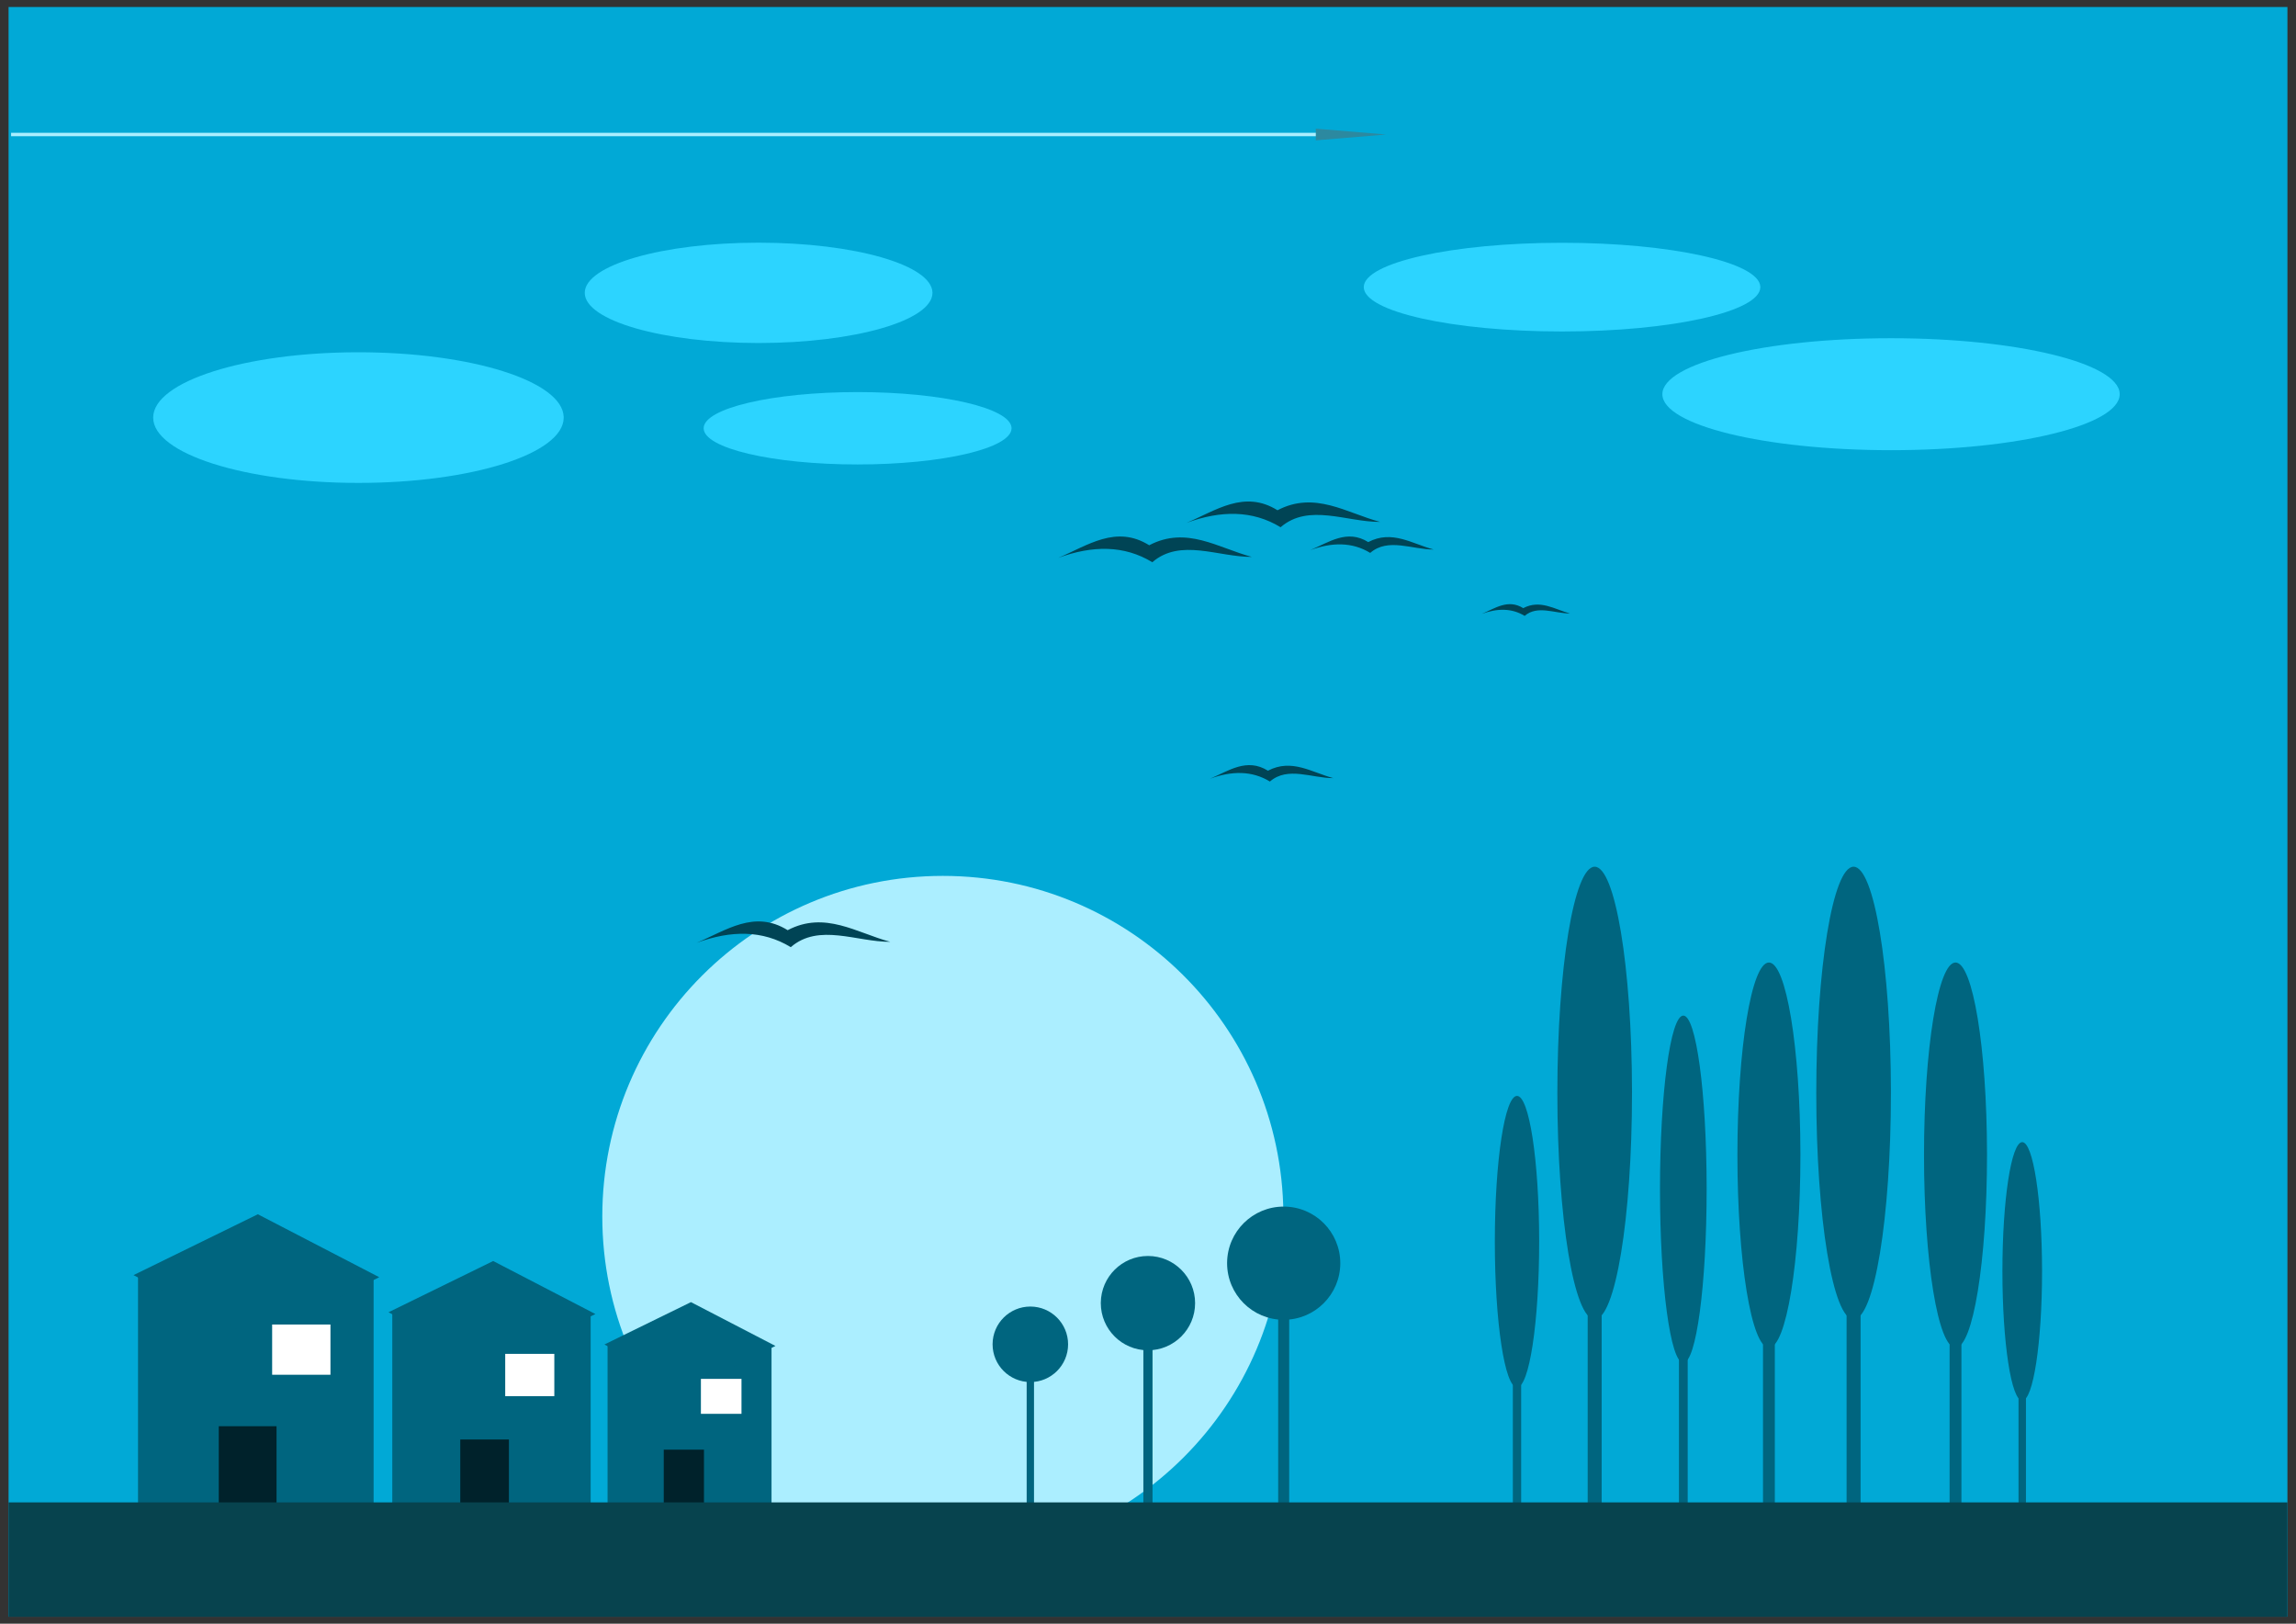 <?xml version="1.0" encoding="UTF-8" standalone="no"?>
<!-- Created with Inkscape (http://www.inkscape.org/) -->

<svg
   xmlns:dc="http://purl.org/dc/elements/1.1/"
   xmlns:cc="http://creativecommons.org/ns#"
   xmlns:rdf="http://www.w3.org/1999/02/22-rdf-syntax-ns#"
   xmlns:svg="http://www.w3.org/2000/svg"
   xmlns="http://www.w3.org/2000/svg"
   xmlns:sodipodi="http://sodipodi.sourceforge.net/DTD/sodipodi-0.dtd"
   xmlns:inkscape="http://www.inkscape.org/namespaces/inkscape"
   width="1052.362"
   height="744.094"
   id="svg2"
   version="1.1"
   inkscape:version="0.48+devel r9772"
   sodipodi:docname="New document 1">
  <rect width="100%" height="100%" fill="#333333" stroke="none"/>
  <defs
     id="defs4" />
  <sodipodi:namedview
     id="base"
     pagecolor="#ffffff"
     bordercolor="#666666"
     borderopacity="1.0"
     inkscape:pageopacity="0.0"
     inkscape:pageshadow="2"
     inkscape:zoom="0.93536509"
     inkscape:cx="660.3533"
     inkscape:cy="372.04724"
     inkscape:document-units="px"
     inkscape:current-layer="layer1"
     showgrid="false"
     inkscape:window-width="1440"
     inkscape:window-height="851"
     inkscape:window-x="0"
     inkscape:window-y="1"
     inkscape:window-maximized="1" />
  <g
     inkscape:label="Layer 1"
     inkscape:groupmode="layer"
     id="layer1"
     transform="translate(0,-308.268)">
    <g
       id="g3603"
       transform="translate(0.718,-2.1026613e-6)">
      <g
         style="stroke:none"
         id="g3512">
        <rect
           style="color:#000000;fill:#01a9d6;fill-opacity:1;stroke:none;stroke-width:1px;marker:none;visibility:visible;display:inline;overflow:visible;enable-background:accumulate"
           id="rect3080"
           width="1044.512"
           height="737.68"
           x="3.207"
           y="311.475" />
        <g
           style="stroke:none"
           id="g3314"
           transform="translate(0,-8)">
          <g
             transform="translate(0,7.484)"
             style="fill:#00657f;fill-opacity:1;stroke:none"
             id="g3274">
            <path
               sodipodi:type="arc"
               style="color:#000000;fill:#00657f;fill-opacity:1;stroke:none;stroke-width:1;marker:none;visibility:visible;display:inline;overflow:visible;enable-background:accumulate"
               id="path3270"
               sodipodi:cx="848.86639"
               sodipodi:cy="501.40851"
               sodipodi:rx="17.105619"
               sodipodi:ry="103.70282"
               d="m 865.972,501.409 c 0,57.273 -7.658,103.703 -17.106,103.703 -9.447,0 -17.106,-46.429 -17.106,-103.703 0,-57.273 7.658,-103.703 17.106,-103.703 9.389,0 17.024,45.883 17.105,102.804"
               transform="translate(0,308.268)"
               sodipodi:start="0"
               sodipodi:end="6.2745164"
               sodipodi:open="true" />
            <rect
               style="color:#000000;fill:#00657f;fill-opacity:1;stroke:none;stroke-width:1px;marker:none;visibility:visible;display:inline;overflow:visible;enable-background:accumulate"
               id="rect3272"
               width="6.415"
               height="95.15"
               x="845.659"
               y="904.826" />
          </g>
          <g
             transform="matrix(0.844,0,0,0.851,179.141,156.571)"
             id="g3278"
             style="fill:#00657f;fill-opacity:1;stroke:none">
            <path
               sodipodi:open="true"
               sodipodi:end="6.2745164"
               sodipodi:start="0"
               transform="translate(0,308.268)"
               d="m 865.972,501.409 c 0,57.273 -7.658,103.703 -17.106,103.703 -9.447,0 -17.106,-46.429 -17.106,-103.703 0,-57.273 7.658,-103.703 17.106,-103.703 9.389,0 17.024,45.883 17.105,102.804"
               sodipodi:ry="103.70282"
               sodipodi:rx="17.105619"
               sodipodi:cy="501.40851"
               sodipodi:cx="848.86639"
               id="path3280"
               style="color:#000000;fill:#00657f;fill-opacity:1;stroke:none;stroke-width:1;marker:none;visibility:visible;display:inline;overflow:visible;enable-background:accumulate"
               sodipodi:type="arc" />
            <rect
               y="904.826"
               x="845.659"
               height="95.15"
               width="6.415"
               id="rect3282"
               style="color:#000000;fill:#00657f;fill-opacity:1;stroke:none;stroke-width:1px;marker:none;visibility:visible;display:inline;overflow:visible;enable-background:accumulate" />
          </g>
          <g
             style="fill:#00657f;fill-opacity:1;stroke:none"
             id="g3284"
             transform="matrix(0.844,0,0,0.851,93.613,156.571)">
            <path
               sodipodi:type="arc"
               style="color:#000000;fill:#00657f;fill-opacity:1;stroke:none;stroke-width:1;marker:none;visibility:visible;display:inline;overflow:visible;enable-background:accumulate"
               id="path3286"
               sodipodi:cx="848.86639"
               sodipodi:cy="501.40851"
               sodipodi:rx="17.105619"
               sodipodi:ry="103.70282"
               d="m 865.972,501.409 c 0,57.273 -7.658,103.703 -17.106,103.703 -9.447,0 -17.106,-46.429 -17.106,-103.703 0,-57.273 7.658,-103.703 17.106,-103.703 9.389,0 17.024,45.883 17.105,102.804"
               transform="translate(0,308.268)"
               sodipodi:start="0"
               sodipodi:end="6.2745164"
               sodipodi:open="true" />
            <rect
               style="color:#000000;fill:#00657f;fill-opacity:1;stroke:none;stroke-width:1px;marker:none;visibility:visible;display:inline;overflow:visible;enable-background:accumulate"
               id="rect3288"
               width="6.415"
               height="95.15"
               x="845.659"
               y="904.826" />
          </g>
          <g
             transform="matrix(0.625,0,0,0.767,240.281,240.205)"
             id="g3290"
             style="fill:#00657f;fill-opacity:1;stroke:none">
            <path
               sodipodi:open="true"
               sodipodi:end="6.2745164"
               sodipodi:start="0"
               transform="translate(0,308.268)"
               d="m 865.972,501.409 c 0,57.273 -7.658,103.703 -17.106,103.703 -9.447,0 -17.106,-46.429 -17.106,-103.703 0,-57.273 7.658,-103.703 17.106,-103.703 9.389,0 17.024,45.883 17.105,102.804"
               sodipodi:ry="103.70282"
               sodipodi:rx="17.105619"
               sodipodi:cy="501.40851"
               sodipodi:cx="848.86639"
               id="path3292"
               style="color:#000000;fill:#00657f;fill-opacity:1;stroke:none;stroke-width:1;marker:none;visibility:visible;display:inline;overflow:visible;enable-background:accumulate"
               sodipodi:type="arc" />
            <rect
               y="904.826"
               x="845.659"
               height="95.15"
               width="6.415"
               id="rect3294"
               style="color:#000000;fill:#00657f;fill-opacity:1;stroke:none;stroke-width:1px;marker:none;visibility:visible;display:inline;overflow:visible;enable-background:accumulate" />
          </g>
          <g
             transform="translate(-118.67,7.484)"
             id="g3296"
             style="fill:#00657f;fill-opacity:1;stroke:none">
            <path
               sodipodi:open="true"
               sodipodi:end="6.2745164"
               sodipodi:start="0"
               transform="translate(0,308.268)"
               d="m 865.972,501.409 c 0,57.273 -7.658,103.703 -17.106,103.703 -9.447,0 -17.106,-46.429 -17.106,-103.703 0,-57.273 7.658,-103.703 17.106,-103.703 9.389,0 17.024,45.883 17.105,102.804"
               sodipodi:ry="103.70282"
               sodipodi:rx="17.105619"
               sodipodi:cy="501.40851"
               sodipodi:cx="848.86639"
               id="path3298"
               style="color:#000000;fill:#00657f;fill-opacity:1;stroke:none;stroke-width:1;marker:none;visibility:visible;display:inline;overflow:visible;enable-background:accumulate"
               sodipodi:type="arc" />
            <rect
               y="904.826"
               x="845.659"
               height="95.15"
               width="6.415"
               id="rect3300"
               style="color:#000000;fill:#00657f;fill-opacity:1;stroke:none;stroke-width:1px;marker:none;visibility:visible;display:inline;overflow:visible;enable-background:accumulate" />
          </g>
          <g
             style="fill:#00657f;fill-opacity:1;stroke:none"
             id="g3302"
             transform="matrix(0.594,0,0,0.644,190.367,363.839)">
            <path
               sodipodi:type="arc"
               style="color:#000000;fill:#00657f;fill-opacity:1;stroke:none;stroke-width:1;marker:none;visibility:visible;display:inline;overflow:visible;enable-background:accumulate"
               id="path3304"
               sodipodi:cx="848.86639"
               sodipodi:cy="501.40851"
               sodipodi:rx="17.105619"
               sodipodi:ry="103.70282"
               d="m 865.972,501.409 c 0,57.273 -7.658,103.703 -17.106,103.703 -9.447,0 -17.106,-46.429 -17.106,-103.703 0,-57.273 7.658,-103.703 17.106,-103.703 9.389,0 17.024,45.883 17.105,102.804"
               transform="translate(0,308.268)"
               sodipodi:start="0"
               sodipodi:end="6.2745164"
               sodipodi:open="true" />
            <rect
               style="color:#000000;fill:#00657f;fill-opacity:1;stroke:none;stroke-width:1px;marker:none;visibility:visible;display:inline;overflow:visible;enable-background:accumulate"
               id="rect3306"
               width="6.415"
               height="95.15"
               x="845.659"
               y="904.826" />
          </g>
          <g
             transform="matrix(0.531,0,0,0.571,475.416,436.564)"
             id="g3308"
             style="fill:#00657f;fill-opacity:1;stroke:none">
            <path
               sodipodi:open="true"
               sodipodi:end="6.2745164"
               sodipodi:start="0"
               transform="translate(0,308.268)"
               d="m 865.972,501.409 c 0,57.273 -7.658,103.703 -17.106,103.703 -9.447,0 -17.106,-46.429 -17.106,-103.703 0,-57.273 7.658,-103.703 17.106,-103.703 9.389,0 17.024,45.883 17.105,102.804"
               sodipodi:ry="103.70282"
               sodipodi:rx="17.105619"
               sodipodi:cy="501.40851"
               sodipodi:cx="848.86639"
               id="path3310"
               style="color:#000000;fill:#00657f;fill-opacity:1;stroke:none;stroke-width:1;marker:none;visibility:visible;display:inline;overflow:visible;enable-background:accumulate"
               sodipodi:type="arc" />
            <rect
               y="904.826"
               x="845.659"
               height="95.15"
               width="6.415"
               id="rect3312"
               style="color:#000000;fill:#00657f;fill-opacity:1;stroke:none;stroke-width:1px;marker:none;visibility:visible;display:inline;overflow:visible;enable-background:accumulate" />
          </g>
        </g>
        <path
           sodipodi:type="arc"
           style="color:#000000;fill:#abeeff;fill-opacity:1;stroke:none;stroke-width:1;marker:none;visibility:visible;display:inline;overflow:visible;enable-background:accumulate"
           id="path3268"
           sodipodi:cx="238.40958"
           sodipodi:cy="377.39276"
           sodipodi:rx="156.08879"
           sodipodi:ry="156.08879"
           d="m 394.498,377.393 c 0,86.205 -69.883,156.089 -156.089,156.089 -86.205,0 -156.089,-69.883 -156.089,-156.089 0,-86.205 69.883,-156.089 156.089,-156.089 85.677,0 155.34,69.061 156.083,154.736"
           transform="translate(193.02,488.356)"
           sodipodi:start="0"
           sodipodi:end="6.2745164"
           sodipodi:open="true" />
        <g
           style="stroke:none"
           transform="matrix(-0.674,0,0,0.674,924.165,326.294)"
           id="g3246">
          <g
             style="stroke:none"
             id="g3248">
            <g
               transform="translate(3.8146973e-6,0)"
               style="fill:#00657f;fill-opacity:1;stroke:none"
               id="g3250">
              <path
                 sodipodi:type="arc"
                 style="color:#000000;fill:#00657f;fill-opacity:1;stroke:none;stroke-width:1;marker:none;visibility:visible;display:inline;overflow:visible;enable-background:accumulate"
                 id="path3252"
                 sodipodi:cx="499.27029"
                 sodipodi:cy="523.85962"
                 sodipodi:rx="38.487644"
                 sodipodi:ry="38.487644"
                 d="m 537.758,523.86 c 0,21.256 -17.232,38.488 -38.488,38.488 -21.256,0 -38.488,-17.232 -38.488,-38.488 0,-21.256 17.232,-38.488 38.488,-38.488 21.126,0 38.303,17.029 38.486,38.154"
                 transform="translate(0,308.268)"
                 sodipodi:start="0"
                 sodipodi:end="6.2745164"
                 sodipodi:open="true" />
              <rect
                 style="color:#000000;fill:#00657f;fill-opacity:1;stroke:none;stroke-width:1px;marker:none;visibility:visible;display:inline;overflow:visible;enable-background:accumulate"
                 id="rect3254"
                 width="7.484"
                 height="131.499"
                 x="495.528"
                 y="865.269" />
            </g>
            <g
               transform="matrix(0.833,0,0,0.833,175.689,166.128)"
               id="g3256"
               style="fill:#00657f;fill-opacity:1;stroke:none">
              <path
                 sodipodi:open="true"
                 sodipodi:end="6.2745164"
                 sodipodi:start="0"
                 transform="translate(0,308.268)"
                 d="m 537.758,523.86 c 0,21.256 -17.232,38.488 -38.488,38.488 -21.256,0 -38.488,-17.232 -38.488,-38.488 0,-21.256 17.232,-38.488 38.488,-38.488 21.126,0 38.303,17.029 38.486,38.154"
                 sodipodi:ry="38.487644"
                 sodipodi:rx="38.487644"
                 sodipodi:cy="523.85962"
                 sodipodi:cx="499.27029"
                 id="path3258"
                 style="color:#000000;fill:#00657f;fill-opacity:1;stroke:none;stroke-width:1;marker:none;visibility:visible;display:inline;overflow:visible;enable-background:accumulate"
                 sodipodi:type="arc" />
              <rect
                 y="865.269"
                 x="495.528"
                 height="131.499"
                 width="7.484"
                 id="rect3260"
                 style="color:#000000;fill:#00657f;fill-opacity:1;stroke:none;stroke-width:1px;marker:none;visibility:visible;display:inline;overflow:visible;enable-background:accumulate" />
            </g>
            <g
               style="fill:#00657f;fill-opacity:1;stroke:none"
               id="g3262"
               transform="matrix(0.667,0,0,0.667,338.549,332.256)">
              <path
                 sodipodi:type="arc"
                 style="color:#000000;fill:#00657f;fill-opacity:1;stroke:none;stroke-width:1;marker:none;visibility:visible;display:inline;overflow:visible;enable-background:accumulate"
                 id="path3264"
                 sodipodi:cx="499.27029"
                 sodipodi:cy="523.85962"
                 sodipodi:rx="38.487644"
                 sodipodi:ry="38.487644"
                 d="m 537.758,523.86 c 0,21.256 -17.232,38.488 -38.488,38.488 -21.256,0 -38.488,-17.232 -38.488,-38.488 0,-21.256 17.232,-38.488 38.488,-38.488 21.126,0 38.303,17.029 38.486,38.154"
                 transform="translate(0,308.268)"
                 sodipodi:start="0"
                 sodipodi:end="6.2745164"
                 sodipodi:open="true" />
              <rect
                 style="color:#000000;fill:#00657f;fill-opacity:1;stroke:none;stroke-width:1px;marker:none;visibility:visible;display:inline;overflow:visible;enable-background:accumulate"
                 id="rect3266"
                 width="7.484"
                 height="131.499"
                 x="495.528"
                 y="865.269" />
            </g>
          </g>
        </g>
        <g
           style="stroke:none"
           id="g3180"
           transform="matrix(1,0,0,0.828,0,171.372)">
          <g
             style="stroke:none"
             id="g3102">
            <g
               style="stroke:none"
               id="g3096">
              <g
                 style="stroke:none"
                 id="g3088">
                <rect
                   style="color:#000000;fill:#00657f;fill-opacity:1;stroke:none;stroke-width:1px;marker:none;visibility:visible;display:inline;overflow:visible;enable-background:accumulate"
                   id="rect3084"
                   width="107.979"
                   height="127.223"
                   x="62.543"
                   y="871.684" />
                <rect
                   y="728.749"
                   x="878.437"
                   height="66.185"
                   width="65.623"
                   id="rect3086"
                   style="color:#000000;fill:#00657f;fill-opacity:1;stroke:none;stroke-width:1px;marker:none;visibility:visible;display:inline;overflow:visible;enable-background:accumulate"
                   transform="matrix(0.848,0.531,-0.861,0.509,0,0)" />
              </g>
              <rect
                 style="color:#000000;fill:#00222b;stroke:none;stroke-width:1.246px;marker:none;visibility:visible;display:inline;overflow:visible;enable-background:accumulate"
                 id="rect3094"
                 width="26.481"
                 height="43.587"
                 x="99.55"
                 y="954.697" />
            </g>
            <rect
               style="color:#000000;fill:#ffffff;stroke:none;stroke-width:1px;marker:none;visibility:visible;display:inline;overflow:visible;enable-background:accumulate"
               id="rect3092"
               width="26.728"
               height="27.797"
               x="124.016"
               y="590.144"
               transform="translate(0,308.268)" />
          </g>
          <g
             transform="matrix(0.842,0,0,0.842,126.425,158.19)"
             id="g3110"
             style="stroke:none">
            <g
               id="g3112"
               style="stroke:none">
              <g
                 id="g3114"
                 style="stroke:none">
                <rect
                   y="871.684"
                   x="62.543"
                   height="127.223"
                   width="107.979"
                   id="rect3116"
                   style="color:#000000;fill:#00657f;fill-opacity:1;stroke:none;stroke-width:1px;marker:none;visibility:visible;display:inline;overflow:visible;enable-background:accumulate" />
                <rect
                   transform="matrix(0.848,0.531,-0.861,0.509,0,0)"
                   style="color:#000000;fill:#00657f;fill-opacity:1;stroke:none;stroke-width:1px;marker:none;visibility:visible;display:inline;overflow:visible;enable-background:accumulate"
                   id="rect3118"
                   width="65.623"
                   height="66.185"
                   x="878.437"
                   y="728.749" />
              </g>
              <rect
                 y="954.697"
                 x="99.55"
                 height="43.587"
                 width="26.481"
                 id="rect3120"
                 style="color:#000000;fill:#00222b;stroke:none;stroke-width:1.246px;marker:none;visibility:visible;display:inline;overflow:visible;enable-background:accumulate" />
            </g>
            <rect
               transform="translate(0,308.268)"
               y="590.144"
               x="124.016"
               height="27.797"
               width="26.728"
               id="rect3122"
               style="color:#000000;fill:#ffffff;stroke:none;stroke-width:1px;marker:none;visibility:visible;display:inline;overflow:visible;enable-background:accumulate" />
          </g>
          <g
             style="stroke:none"
             id="g3124"
             transform="matrix(0.696,0,0,0.696,234.224,303.197)">
            <g
               style="stroke:none"
               id="g3126">
              <g
                 style="stroke:none"
                 id="g3128">
                <rect
                   style="color:#000000;fill:#00657f;fill-opacity:1;stroke:none;stroke-width:1px;marker:none;visibility:visible;display:inline;overflow:visible;enable-background:accumulate"
                   id="rect3130"
                   width="107.979"
                   height="127.223"
                   x="62.543"
                   y="871.684" />
                <rect
                   y="728.749"
                   x="878.437"
                   height="66.185"
                   width="65.623"
                   id="rect3132"
                   style="color:#000000;fill:#00657f;fill-opacity:1;stroke:none;stroke-width:1px;marker:none;visibility:visible;display:inline;overflow:visible;enable-background:accumulate"
                   transform="matrix(0.848,0.531,-0.861,0.509,0,0)" />
              </g>
              <rect
                 style="color:#000000;fill:#00222b;stroke:none;stroke-width:1.246px;marker:none;visibility:visible;display:inline;overflow:visible;enable-background:accumulate"
                 id="rect3134"
                 width="26.481"
                 height="43.587"
                 x="99.55"
                 y="954.697" />
            </g>
            <rect
               style="color:#000000;fill:#ffffff;stroke:none;stroke-width:1px;marker:none;visibility:visible;display:inline;overflow:visible;enable-background:accumulate"
               id="rect3136"
               width="26.728"
               height="27.797"
               x="124.016"
               y="590.144"
               transform="translate(0,308.268)" />
          </g>
        </g>
        <rect
           y="996.769"
           x="3.207"
           height="52.386"
           width="1044.512"
           id="rect3082"
           style="color:#000000;fill:#07434e;fill-opacity:1;stroke:none;stroke-width:1px;marker:none;visibility:visible;display:inline;overflow:visible;enable-background:accumulate" />
        <path
           sodipodi:type="arc"
           style="color:#000000;fill:#2cd4ff;fill-opacity:1;stroke:none;stroke-width:1;marker:none;visibility:visible;display:inline;overflow:visible;enable-background:accumulate"
           id="path3337"
           sodipodi:cx="163.57249"
           sodipodi:cy="191.36913"
           sodipodi:rx="94.08091"
           sodipodi:ry="29.934835"
           d="m 257.653,191.369 c 0,16.533 -42.121,29.935 -94.081,29.935 -51.959,0 -94.081,-13.402 -94.081,-29.935 0,-16.533 42.121,-29.935 94.081,-29.935 51.641,0 93.63,13.245 94.077,29.675"
           transform="translate(0,308.268)"
           sodipodi:start="0"
           sodipodi:end="6.2745164"
           sodipodi:open="true" />
        <path
           sodipodi:open="true"
           sodipodi:end="6.2745164"
           sodipodi:start="0"
           transform="matrix(0.847,0,0,0.768,208.444,295.496)"
           d="m 257.653,191.369 c 0,16.533 -42.121,29.935 -94.081,29.935 -51.959,0 -94.081,-13.402 -94.081,-29.935 0,-16.533 42.121,-29.935 94.081,-29.935 51.641,0 93.63,13.245 94.077,29.675"
           sodipodi:ry="29.934835"
           sodipodi:rx="94.08091"
           sodipodi:cy="191.36913"
           sodipodi:cx="163.57249"
           id="path3352"
           style="color:#000000;fill:#2cd4ff;fill-opacity:1;stroke:none;stroke-width:1;marker:none;visibility:visible;display:inline;overflow:visible;enable-background:accumulate"
           sodipodi:type="arc" />
        <path
           sodipodi:type="arc"
           style="color:#000000;fill:#2cd4ff;fill-opacity:1;stroke:none;stroke-width:1;marker:none;visibility:visible;display:inline;overflow:visible;enable-background:accumulate"
           id="path3354"
           sodipodi:cx="163.57249"
           sodipodi:cy="191.36913"
           sodipodi:rx="94.08091"
           sodipodi:ry="29.934835"
           d="m 257.653,191.369 c 0,16.533 -42.121,29.935 -94.081,29.935 -51.959,0 -94.081,-13.402 -94.081,-29.935 0,-16.533 42.121,-29.935 94.081,-29.935 51.641,0 93.63,13.245 94.077,29.675"
           transform="matrix(0.75,0,0,0.554,269.681,398.511)"
           sodipodi:start="0"
           sodipodi:end="6.2745164"
           sodipodi:open="true" />
        <path
           sodipodi:open="true"
           sodipodi:end="6.2745164"
           sodipodi:start="0"
           transform="matrix(1.114,0,0,0.857,683.812,324.915)"
           d="m 257.653,191.369 c 0,16.533 -42.121,29.935 -94.081,29.935 -51.959,0 -94.081,-13.402 -94.081,-29.935 0,-16.533 42.121,-29.935 94.081,-29.935 51.641,0 93.63,13.245 94.077,29.675"
           sodipodi:ry="29.934835"
           sodipodi:rx="94.08091"
           sodipodi:cy="191.36913"
           sodipodi:cx="163.57249"
           id="path3356"
           style="color:#000000;fill:#2cd4ff;fill-opacity:1;stroke:none;stroke-width:1;marker:none;visibility:visible;display:inline;overflow:visible;enable-background:accumulate"
           sodipodi:type="arc" />
        <path
           sodipodi:type="arc"
           style="color:#000000;fill:#2cd4ff;fill-opacity:1;stroke:none;stroke-width:1;marker:none;visibility:visible;display:inline;overflow:visible;enable-background:accumulate"
           id="path3358"
           sodipodi:cx="163.57249"
           sodipodi:cy="191.36913"
           sodipodi:rx="94.08091"
           sodipodi:ry="29.934835"
           d="m 257.653,191.369 c 0,16.533 -42.121,29.935 -94.081,29.935 -51.959,0 -94.081,-13.402 -94.081,-29.935 0,-16.533 42.121,-29.935 94.081,-29.935 51.641,0 93.63,13.245 94.077,29.675"
           transform="matrix(0.966,0,0,0.679,557.233,309.91)"
           sodipodi:start="0"
           sodipodi:end="6.2745164"
           sodipodi:open="true" />
        <path
           style="color:#000000;fill:#004455;stroke:none;stroke-width:1.312px;marker:none;visibility:visible;display:inline;overflow:visible;enable-background:accumulate"
           d="m 484.303,563.921 c 13.468,-5.637 26.465,-15.278 41.716,-5.779 17.099,-8.977 31.652,1.252 47.019,5.335 -15.366,0.09 -32.745,-8.678 -45.605,2.445 -12.883,-7.869 -27.421,-7.755 -43.13,-2.001 z"
           id="path3360"
           inkscape:connector-curvature="0"
           sodipodi:nodetypes="ccccc" />
        <path
           sodipodi:nodetypes="ccccc"
           inkscape:connector-curvature="0"
           id="path3362"
           d="m 543.103,547.884 c 13.468,-5.637 26.465,-15.278 41.716,-5.779 17.099,-8.977 31.652,1.252 47.019,5.335 -15.366,0.09 -32.745,-8.678 -45.605,2.445 -12.883,-7.869 -27.421,-7.755 -43.13,-2.001 z"
           style="color:#000000;fill:#004455;stroke:none;stroke-width:1.312px;marker:none;visibility:visible;display:inline;overflow:visible;enable-background:accumulate" />
        <path
           style="color:#000000;fill:#004455;stroke:none;stroke-width:1.312px;marker:none;visibility:visible;display:inline;overflow:visible;enable-background:accumulate"
           d="m 318.592,740.322 c 13.468,-5.637 26.465,-15.278 41.716,-5.779 17.099,-8.977 31.652,1.252 47.019,5.335 -15.366,0.09 -32.745,-8.678 -45.605,2.445 -12.883,-7.869 -27.421,-7.755 -43.13,-2.001 z"
           id="path3364"
           inkscape:connector-curvature="0"
           sodipodi:nodetypes="ccccc" />
        <path
           sodipodi:nodetypes="ccccc"
           inkscape:connector-curvature="0"
           id="path3366"
           d="m 599.827,560.37 c 8.582,-3.592 16.863,-9.735 26.581,-3.682 10.895,-5.72 20.168,0.797 29.959,3.399 -9.791,0.058 -20.865,-5.53 -29.058,1.558 -8.208,-5.014 -17.472,-4.941 -27.482,-1.275 z"
           style="color:#000000;fill:#004455;stroke:none;stroke-width:1.312px;marker:none;visibility:visible;display:inline;overflow:visible;enable-background:accumulate" />
        <path
           style="color:#000000;fill:#004455;stroke:none;stroke-width:1.312px;marker:none;visibility:visible;display:inline;overflow:visible;enable-background:accumulate"
           d="m 553.856,665.142 c 8.582,-3.592 16.863,-9.735 26.581,-3.682 10.895,-5.72 20.168,0.797 29.959,3.399 -9.791,0.058 -20.865,-5.53 -29.058,1.558 -8.208,-5.014 -17.472,-4.941 -27.482,-1.275 z"
           id="path3368"
           inkscape:connector-curvature="0"
           sodipodi:nodetypes="ccccc" />
        <path
           sodipodi:nodetypes="ccccc"
           inkscape:connector-curvature="0"
           id="path3370"
           d="m 678.437,589.599 c 6.138,-2.569 12.062,-6.963 19.013,-2.634 7.793,-4.092 14.426,0.57 21.43,2.431 -7.003,0.041 -14.924,-3.955 -20.785,1.114 -5.871,-3.587 -12.498,-3.535 -19.657,-0.912 z"
           style="color:#000000;fill:#004455;stroke:none;stroke-width:1.312px;marker:none;visibility:visible;display:inline;overflow:visible;enable-background:accumulate" />
      </g>
      <g
         transform="matrix(1,0,0,0.455,0,200.219)"
         id="g3593">
        <rect
           style="color:#000000;fill:#aaeeff;stroke:none;stroke-width:1.171px;marker:none;visibility:visible;display:inline;overflow:visible;enable-background:accumulate"
           id="rect3585"
           width="598.23"
           height="3.434"
           x="4.362"
           y="371.231" />
        <path
           style="color:#000000;fill:#2c89a0;stroke:none;stroke-width:1.312px;marker:none;visibility:visible;display:inline;overflow:visible;enable-background:accumulate"
           d="m 602.381,367.068 0,11.76 32.262,-5.88 z"
           id="path3583"
           inkscape:connector-curvature="0" />
      </g>
    </g>
  </g>
</svg>
